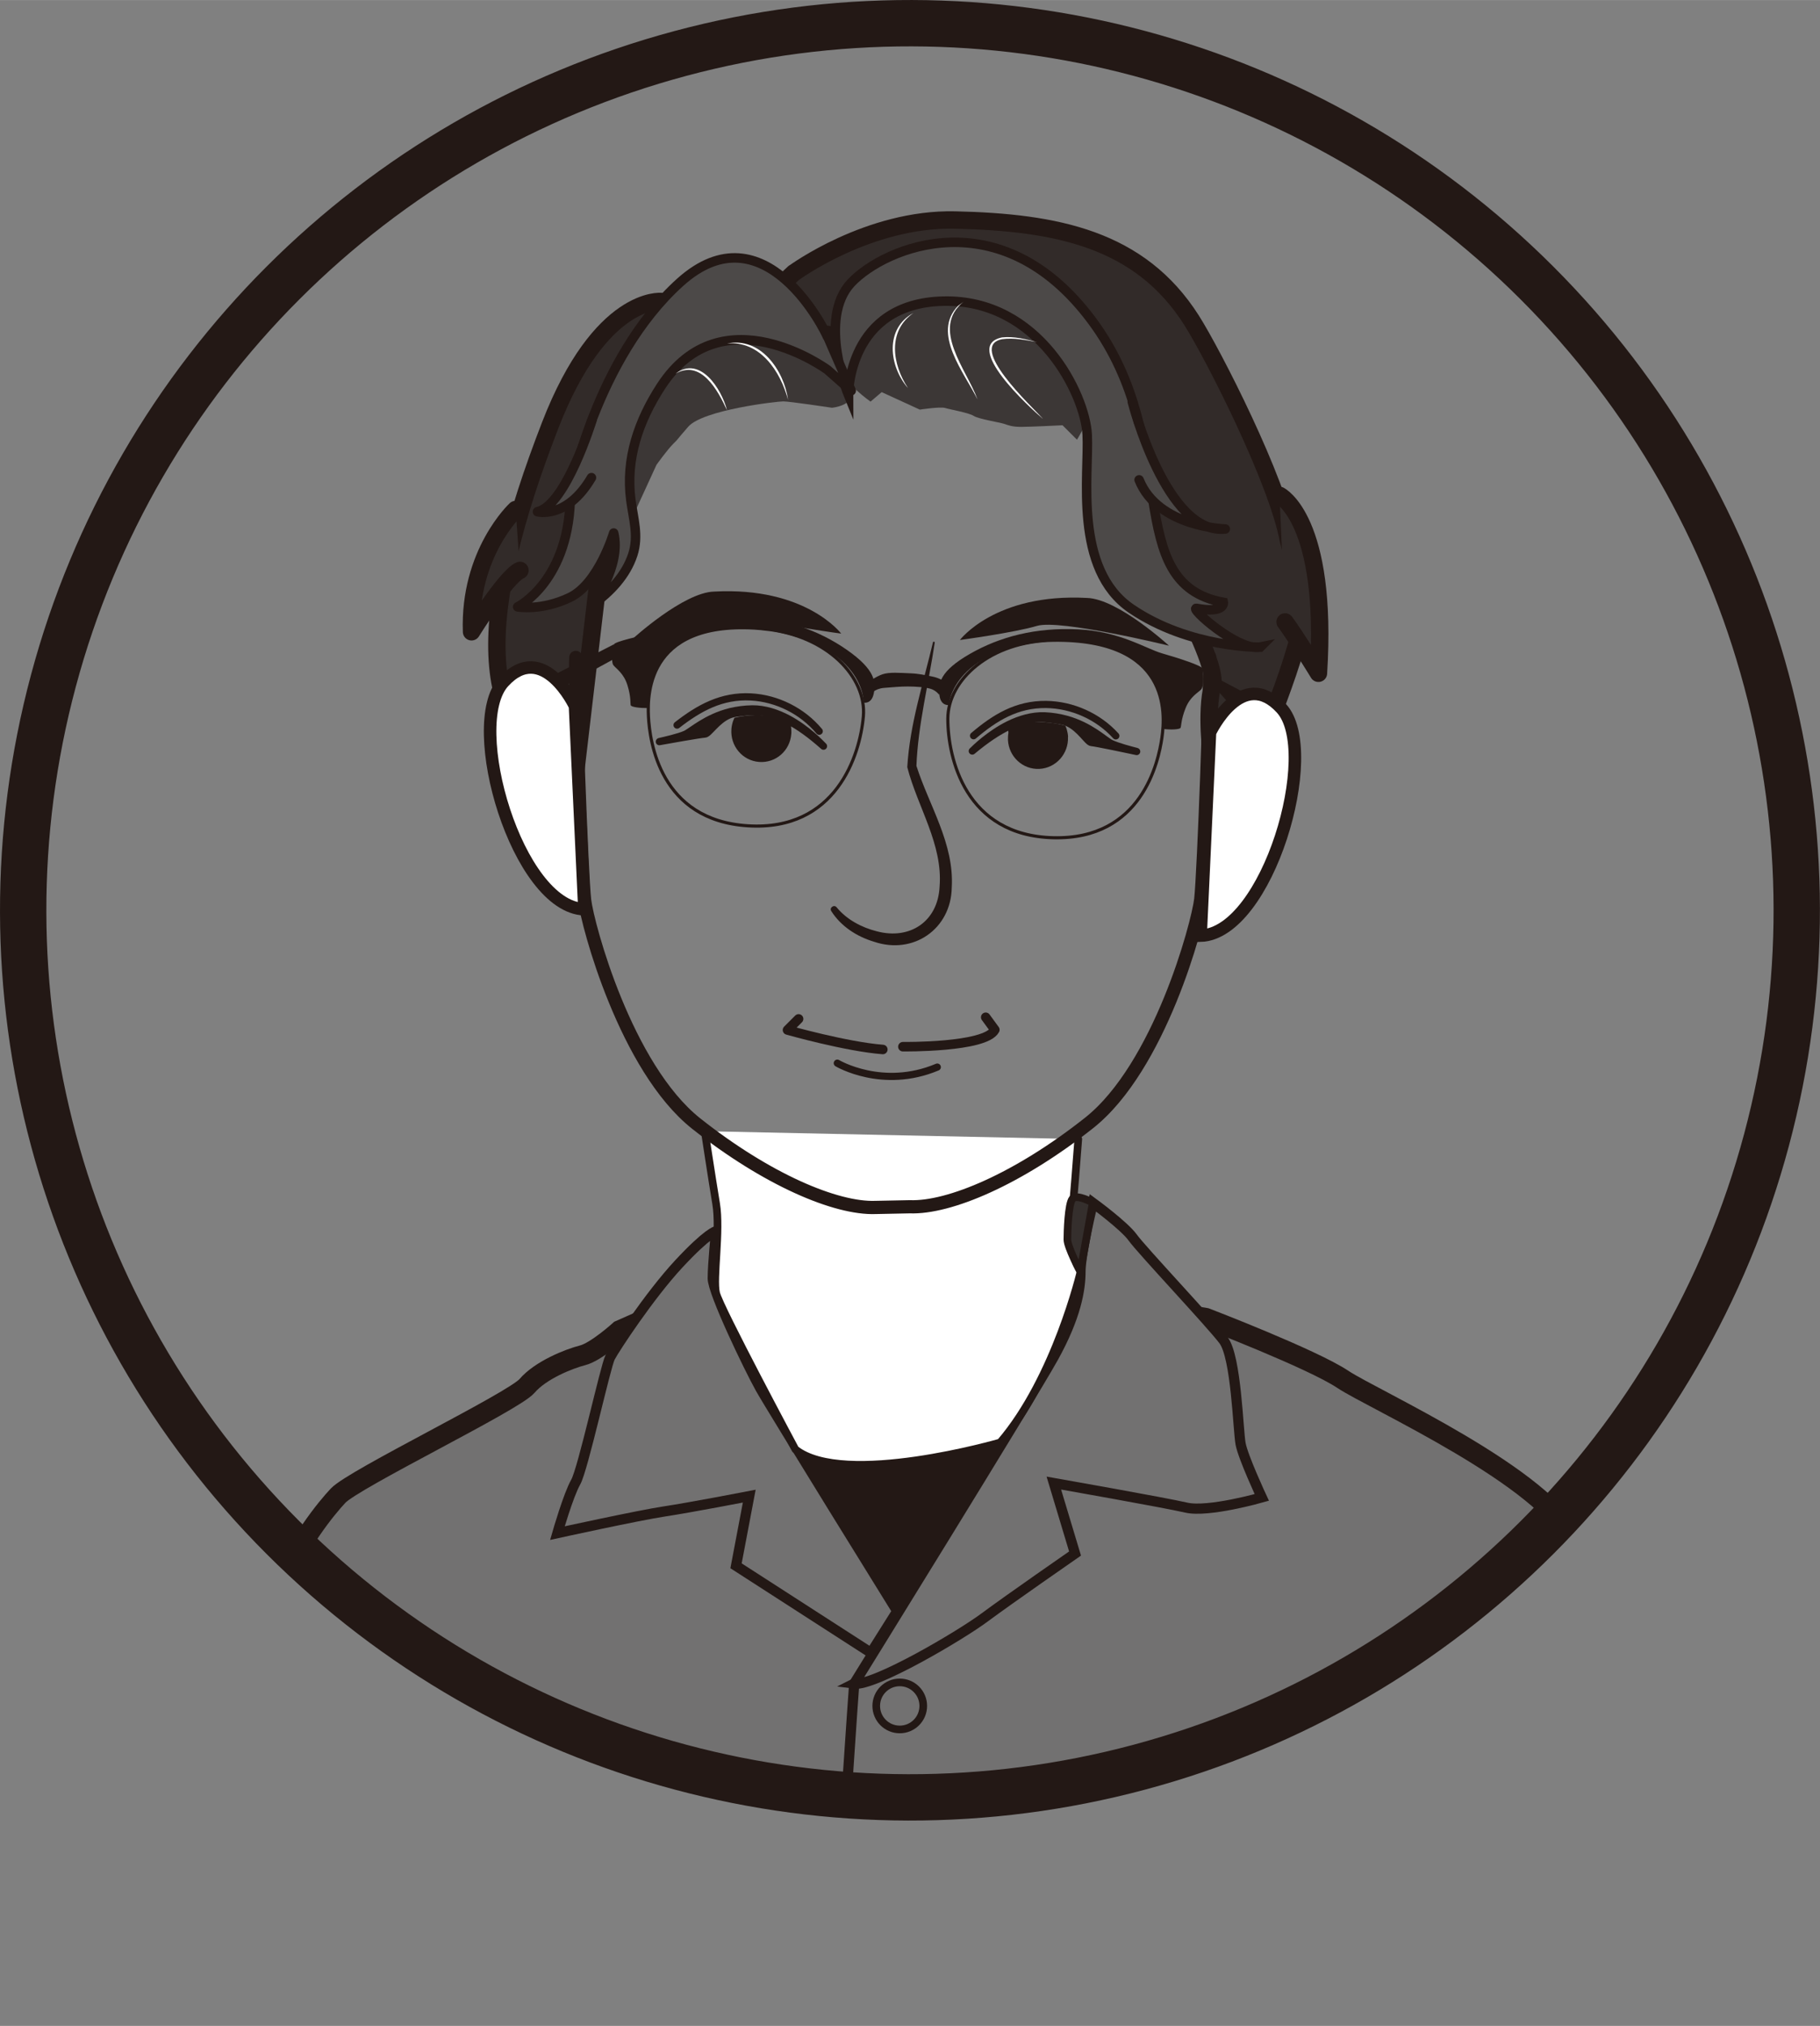 <?xml version="1.0" encoding="UTF-8"?><svg id="_レイヤー_2" xmlns="http://www.w3.org/2000/svg" width="55.42mm" height="61.67mm" xmlns:xlink="http://www.w3.org/1999/xlink" viewBox="0 0 157.09 174.8"><rect x="0" y="0" width="157.09" height="174.8" fill="#808080" stroke="none"/><defs><style>.cls-1,.cls-2,.cls-3,.cls-4,.cls-5,.cls-6,.cls-7,.cls-8,.cls-9,.cls-10,.cls-11,.cls-12,.cls-13,.cls-14,.cls-15,.cls-16,.cls-17{stroke:#231815;}.cls-1,.cls-2,.cls-3,.cls-4,.cls-5,.cls-6,.cls-7,.cls-8,.cls-9,.cls-11,.cls-12,.cls-14,.cls-16,.cls-17{stroke-linecap:round;}.cls-1,.cls-3,.cls-6,.cls-9,.cls-12,.cls-16{stroke-linejoin:round;}.cls-1,.cls-10{fill:#4c4948;}.cls-1,.cls-10,.cls-16{stroke-width:.82px;}.cls-2{fill:#352f2d;}.cls-2,.cls-4,.cls-5,.cls-7,.cls-8,.cls-10,.cls-11,.cls-13,.cls-14,.cls-15,.cls-17{stroke-miterlimit:10;}.cls-2,.cls-4,.cls-14{stroke-width:.66px;}.cls-3{stroke-width:1.14px;}.cls-3,.cls-5,.cls-6,.cls-8,.cls-13,.cls-14,.cls-15,.cls-16{fill:none;}.cls-4,.cls-11,.cls-18{fill:#fff;}.cls-5,.cls-6,.cls-12{stroke-width:.62px;}.cls-7,.cls-8{stroke-width:.88px;}.cls-7,.cls-17{fill:#727171;}.cls-19,.cls-20,.cls-18{stroke-width:0px;}.cls-19,.cls-12{fill:#231815;}.cls-9{fill:#322b29;stroke-width:1.5px;}.cls-20{fill:#3c3736;}.cls-11{stroke-width:1.08px;}.cls-21{clip-path:url(#clippath);}.cls-13{stroke-width:.27px;}.cls-15{stroke-width:4px;}.cls-17{stroke-width:1.76px;}</style><clipPath id="clippath"><circle class="cls-15" cx="78.54" cy="78.54" r="76.54" transform="translate(-32.53 78.54) rotate(-45)"/></clipPath></defs><g id="_レイヤー_1-2"><g class="cls-21"><path class="cls-17" d="m143.3,173.92H17.98c.27-1.89.5-3.2.65-3.55.78-1.86.49-17,2.73-25.89.64-2.54,1.45-4.77,2.29-6.69,2.12-4.8,4.55-7.69,5.53-8.74,1.37-1.46,15.14-8.11,16.31-9.47,1.17-1.37,3.62-2.34,4.79-2.64,1.17-.29,3.22-2.15,3.22-2.15l.93-.41h0l7.26-3.23.05-.02,6.79-3.02,24.11,3.81.34.05,10.94,1.73.16.03s9.18,3.52,11.82,5.28c2.64,1.76,17.69,8.49,20.03,14.06,1.29,3.07,4.63,23.3,7.36,40.87Z"/><path class="cls-19" d="m68.72,125.21s4.3,1.64,7.3,1.17,10.6-2.12,10.6-2.12l-9.01,14.58-8.89-13.63Z"/><path class="cls-7" d="m73.73,145.26s15.24-24.61,17.19-28.13,2.34-5.86,2.34-7.42,1.07-5.93,1.07-5.93c0,0,2.71,1.98,3.44,3,.73,1.03,6.74,7.4,7.84,8.86s1.25,7.77,1.47,8.94,1.83,4.62,1.83,4.62c0,0-4.62,1.32-6.52.88s-11.43-2.12-11.43-2.12l1.83,6.08s-5.71,3.96-7.77,5.49c-2.05,1.54-9.57,5.98-11.31,5.74Z"/><path class="cls-7" d="m77.44,139.01s-10.84-17.48-11.82-19.24-4.1-8.23-4.1-9.47.29-4.07.29-4.07c0,0-.7.11-3.22,2.82s-5.53,7.29-5.93,8.06-2.34,9.67-2.97,10.77-1.58,4.4-1.58,4.4c0,0,7.03-1.54,9.23-1.87s7.33-1.32,7.33-1.32l-1.14,6.01,11.65,7.51,2.26-3.59Z"/><path class="cls-4" d="m93.07,98.28s-.49,6.45-.68,8.11.88,3.32.88,3.32c0,0-2.15,9.18-6.94,14.75,0,0-13.48,3.91-17.68.59,0,0-6.54-12.21-6.84-13.48s.39-5.37,0-7.72-.98-6.25-.98-6.25"/><path class="cls-14" d="m136.97,137.84s-4.1,2.78-5.13,5.27c-1.03,2.49-6.15,23.88-12.31,26.08"/><path class="cls-8" d="m119.84,173.92c.1-.85.2-1.84.33-2.94.07-.7.16-1.45.24-2.22.92-8.34,2.21-20.07,2.21-20.07"/><path class="cls-14" d="m32.41,144.19s.98,17,2.83,20.51,4.88,9.38,4.88,9.38"/><path class="cls-8" d="m40.29,173.92c.13-1.12.25-1.94.33-2.19.29-.88.29-20.13.29-20.13"/><path class="cls-14" d="m23.62,137.64s3.22,9.77,4.88,11.92c1.66,2.15,4.3,5.86,4.3,5.86"/><path class="cls-8" d="m72.27,173.92c.03-2.65.05-4.7.09-5.8.19-6.64,1.37-22.86,1.37-22.86"/><path class="cls-7" d="m120.27,166.11l-.06,2.76-.04,2.11-.07,2.94h-29.23l-.19-6.93s9.23,1.03,15.24.73c6.01-.29,13.04.3,14.36-1.61Z"/><circle class="cls-14" cx="77.66" cy="147.19" r="2.03"/><path class="cls-20" d="m71.81,35.18s-3.65-.55-4.2-.55-6.94.73-8.21,2.19-.73.91-1.28,1.46-1.46,1.83-1.46,1.83c0,0-2.17,4.74-2.56,5.57-1.64,3.47-4.47,15.88-4.47,15.88,0,0,4.2-32.49,12.23-33.41s11.23,4.29,11.59,5.57-1.64,1.46-1.64,1.46Z"/><path class="cls-9" d="m57.07,26.01s-5.23-.54-9.58,10.68c-6.25,16.11-6.71,26.84,2.19,29.98l2.33-19.85,5.07-20.81Z"/><path class="cls-9" d="m68.53,23.53l-2.43,2.28,3.15,2.74,22.82,3.17,5.84,12.78s7.36,12.19,6.75,14.6-.09,6.12-.09,6.12l4.97-2.83s1.44-3.48,2.4-6.84c.96-3.36-.72-8.87-.72-8.87-.96-5.28-6.56-16.2-8.38-19.06-4.47-7.03-11.68-8.44-20.4-8.64-7.48-.17-13.91,4.56-13.91,4.56"/><path class="cls-20" d="m92.94,37.92l-1.23-1.23s-2.74.14-3.56.14-1.1-.14-1.51-.27-2.19-.41-2.6-.68-2.05-.55-2.46-.68-2.19.14-2.19.14l-3.29-1.51-.96.82s-2.33-1.64-2.19-2.46.82-5.61,7.26-6.02,9.86,2.46,10.41,3.56,3.15,5.34,3.15,6.16-.82,2.05-.82,2.05Z"/><path class="cls-13" d="m90.93,55.24c-5.46.07-9.12,3.42-9.12,6.78s1.5,10.08,9.12,10.26,9.06-6.54,9.36-8.64.72-8.52-9.36-8.4Z"/><path class="cls-19" d="m81.89,60.83s-.7.11-.81-.88.05-2.05,2.63-3.53c2.59-1.49,5.69-2.3,9.34-2.12,3.65.18,5.85,1.67,7.25,2.07s3.44,1.06,3.49,1.31.16,1.51-.11,1.8-.95.61-1.35,1.62-.36,1.53-.43,1.69-.86.18-1.44.11c0,0,.77-7.97-8.82-7.63-9.45.34-9.75,5.56-9.75,5.56Z"/><path class="cls-13" d="m66.01,54.27c5.44.54,8.8,4.19,8.51,7.54-.29,3.35-2.36,9.92-9.97,9.44-7.61-.48-8.47-7.3-8.58-9.42s.02-8.55,10.05-7.57Z"/><path class="cls-19" d="m74.54,60.62s.69.17.88-.8.13-2.04-2.32-3.75-5.48-2.78-9.12-2.91c-3.65-.13-5.97,1.16-7.4,1.44s-3.52.76-3.59,1-.29,1.49-.04,1.8.89.69,1.21,1.73.23,1.56.28,1.72.84.25,1.43.24c0,0-.08-8.01,9.45-6.84,9.39,1.15,9.23,6.38,9.23,6.38Z"/><path class="cls-19" d="m75.11,59.92s.39-.51,1.2-.57,1.35-.12,2.04-.12,1.56.06,2.01.21.71.51.71.51l.37-1.2s-.39-.27-1.02-.39-1.08-.24-1.89-.27-1.77-.12-2.37.09-1.23.69-1.23.69l.18,1.05Z"/><path class="cls-12" d="m98.11,64.84c-.7-.15-3.55-.75-3.9-.77-.34-.02-.97-1.22-2.06-1.71-.2-.09-.41-.14-.63-.18-1.05-.14-2.35-.53-4.49.52-.88.42-1.9,1.09-3.11,2.1.22-.22,1.47-1.46,3.14-2.29.94-.46,2.01-.79,3.11-.75.68.03,1.3.14,1.86.29,2.1.58,3.32,1.82,3.85,2.08.55.27,1.77.59,2.21.7Z"/><path class="cls-19" d="m92.18,63.58c.07,1.45-1.04,2.69-2.47,2.76s-2.64-1.05-2.71-2.5c0-.21,0-.4.04-.59,0-.07-.03-.48-.03-.55.93-.46,2.04-.43,3.12-.38.67.03,1.28.14,1.83.29.04.1.07.19.11.3.06.21.11.44.12.68Z"/><path class="cls-12" d="m56.91,63.99c.71-.13,3.57-.64,3.92-.65.34,0,1.01-1.19,2.11-1.65.2-.08.41-.13.63-.16,1.05-.11,2.36-.46,4.47.66.87.45,1.87,1.15,3.04,2.19-.21-.22-1.42-1.5-3.07-2.38-.93-.49-1.99-.85-3.08-.84-.69.01-1.3.1-1.87.23-2.12.52-3.37,1.72-3.91,1.96-.56.25-1.79.53-2.23.63Z"/><path class="cls-19" d="m63.13,62.91c-.11,1.45.95,2.72,2.39,2.83s2.67-.97,2.78-2.42c.02-.21,0-.4-.02-.59,0-.07.02-.33.02-.39-.91-.49-2-.65-3.08-.64-.67.01-1.28.1-1.83.23-.04.09-.08.19-.12.29-.07.21-.12.44-.14.67Z"/><path class="cls-19" d="m80.68,55.45c-.52,3.5-1.45,7.12-1.58,10.63,1.09,3.42,3.27,6.7,3.05,10.49-.06,3.59-3.32,5.84-6.72,4.68-1.47-.44-2.84-1.32-3.68-2.64-.19-.29.24-.6.46-.33.87,1.06,2.15,1.74,3.46,2.07,2.87.77,5.29-.85,5.43-3.86.29-3.65-1.9-6.84-2.79-10.3.22-3.72,1.37-7.19,2.22-10.78.02-.08.16-.06.14.03h0Z"/><path class="cls-16" d="m76.2,90.55c-3.15-.24-8.23-1.68-8.23-1.68l.96-.96"/><path class="cls-16" d="m77.93,90.31s7.12.09,7.94-1.46l-.79-1.08"/><path class="cls-6" d="m84.03,63.48c1.84-1.57,3.74-2.73,6.26-2.7,2.26.03,4.5,1.03,6.02,2.71"/><path class="cls-6" d="m58.44,62.56c1.91-1.49,3.86-2.56,6.37-2.43,2.26.12,4.45,1.22,5.9,2.96"/><path class="cls-3" d="m104.4,56.66c.13,1.4-.51,18.78-.76,20.94-.25,2.16-3.55,14.47-9.64,19.29-6.09,4.82-12.06,7.36-15.48,7.23l-2.94.06c-3.43.13-9.39-2.41-15.48-7.23-6.09-4.82-9.39-17.13-9.64-19.29s-.89-19.54-.76-20.94"/><path class="cls-5" d="m72.27,91.73s3.9,2.33,8.63.34"/><path class="cls-10" d="m108.77,55.84s-6.09.1-11.12-3.32c-5.04-3.42-3.63-11.61-3.81-15.03-.18-3.42-4.14-11.69-12.41-11.51-8.27.18-8.2,8.1-8.2,8.1,0,0-2.69-6.57.23-9.68,2.92-3.1,12.96-7.3,20.81,3.29,7.85,10.59,2.37,22.64,11.32,24.28,0,0,.19.98-2.3.52-.75-.14,3.58,3.74,5.49,3.34Z"/><path class="cls-18" d="m78.37,33.48c-1.64-1.88-2.03-5.14.48-6.48-2.27,1.55-1.84,4.44-.48,6.48h0Z"/><path class="cls-18" d="m84.36,34.44c-1.12-2.29-3.97-5.67-1.67-8.05,0,0,.47-.35.47-.35-2.85,2.29.28,5.85,1.2,8.39h0Z"/><path class="cls-18" d="m90,36.12c-1.14-.97-7-6.3-3.51-7.01,1.04-.11,2.05.15,3.03.41-.99-.19-2.02-.39-3.01-.26-3.09.59,2.58,5.84,3.49,6.85h0Z"/><path class="cls-1" d="m71.41,29.04c-.12-.36-5.4-11.27-12.71-4.68-7.31,6.6-9.47,18.11-9.47,18.11.04,7.63-4.55,9.89-4.55,9.89,0,0,2.05.37,4.52-.82s3.77-5.55,3.77-5.55c.68,2.83-1.81,6.16-1.81,6.16,1.5-1.06,2.88-2.52,3.46-4.3.53-1.63.04-3.09-.17-4.71-.47-3.54.67-6.83,2.59-9.79,5.28-8.15,14.39-1.44,14.39-1.44l2.04,1.8-2.04-4.68Z"/><path class="cls-19" d="m82.85,55.22s3.05-4.06,10.97-3.63c2.67.07,7.08,4.12,7.08,4.12,0,0-9.4-2.3-11.39-1.71s-6.67,1.22-6.67,1.22Z"/><path class="cls-19" d="m72.61,54.67s-3.05-4.06-10.97-3.63c-2.67.07-7.08,4.12-7.08,4.12,0,0,9.4-2.3,11.39-1.71,2,.59,6.67,1.22,6.67,1.22Z"/><path class="cls-18" d="m68.02,34.5c-.65-2.45-2.42-5.14-5.27-4.86,2.89-.61,4.92,2.31,5.27,4.86h0Z"/><path class="cls-18" d="m62.75,35.39c-.78-1.69-2.24-4.42-4.45-3.15,2.13-1.61,3.98,1.32,4.45,3.15h0Z"/><path class="cls-11" d="m104.44,63.2s2.74-5.8,6.16-2.09-1.2,19.43-6.97,19.62l.81-17.53Z"/><path class="cls-11" d="m49.63,60.92s-2.74-5.8-6.16-2.09c-3.42,3.71,1.2,19.43,6.97,19.62l-.81-17.53Z"/><path class="cls-1" d="m97.73,34.66s2.92,11.52,8.03,10.98c0,0-5.8-.14-7.44-4.24"/><path class="cls-1" d="m51.11,36.21s-2.26,7.39-4.72,7.94c0,0,2.53.68,4.66-2.94"/><path class="cls-9" d="m44.51,43.96s-4.05,3.76-3.81,10.55c0,0,2.95-4.75,4.18-5.3"/><path class="cls-9" d="m110.44,42.74s4.2,2.05,3.36,15.35c0,0-1.87-3.06-2.88-4.43"/><path class="cls-2" d="m94.33,103.77s-1.39-.78-1.76-.34-.44,2.86-.44,3.52,1.12,2.76,1.12,2.76l1.07-5.93Z"/><polygon class="cls-19" points="52.99 55.59 47.88 58.2 48.39 59.37 53.08 56.81 52.99 55.59"/><polygon class="cls-19" points="104.58 58.27 107.37 59.74 106.27 60.91 104.67 59.1 104.58 58.27"/></g><circle class="cls-15" cx="78.54" cy="78.54" r="76.54" transform="translate(-32.53 78.54) rotate(-45)"/></g></svg>